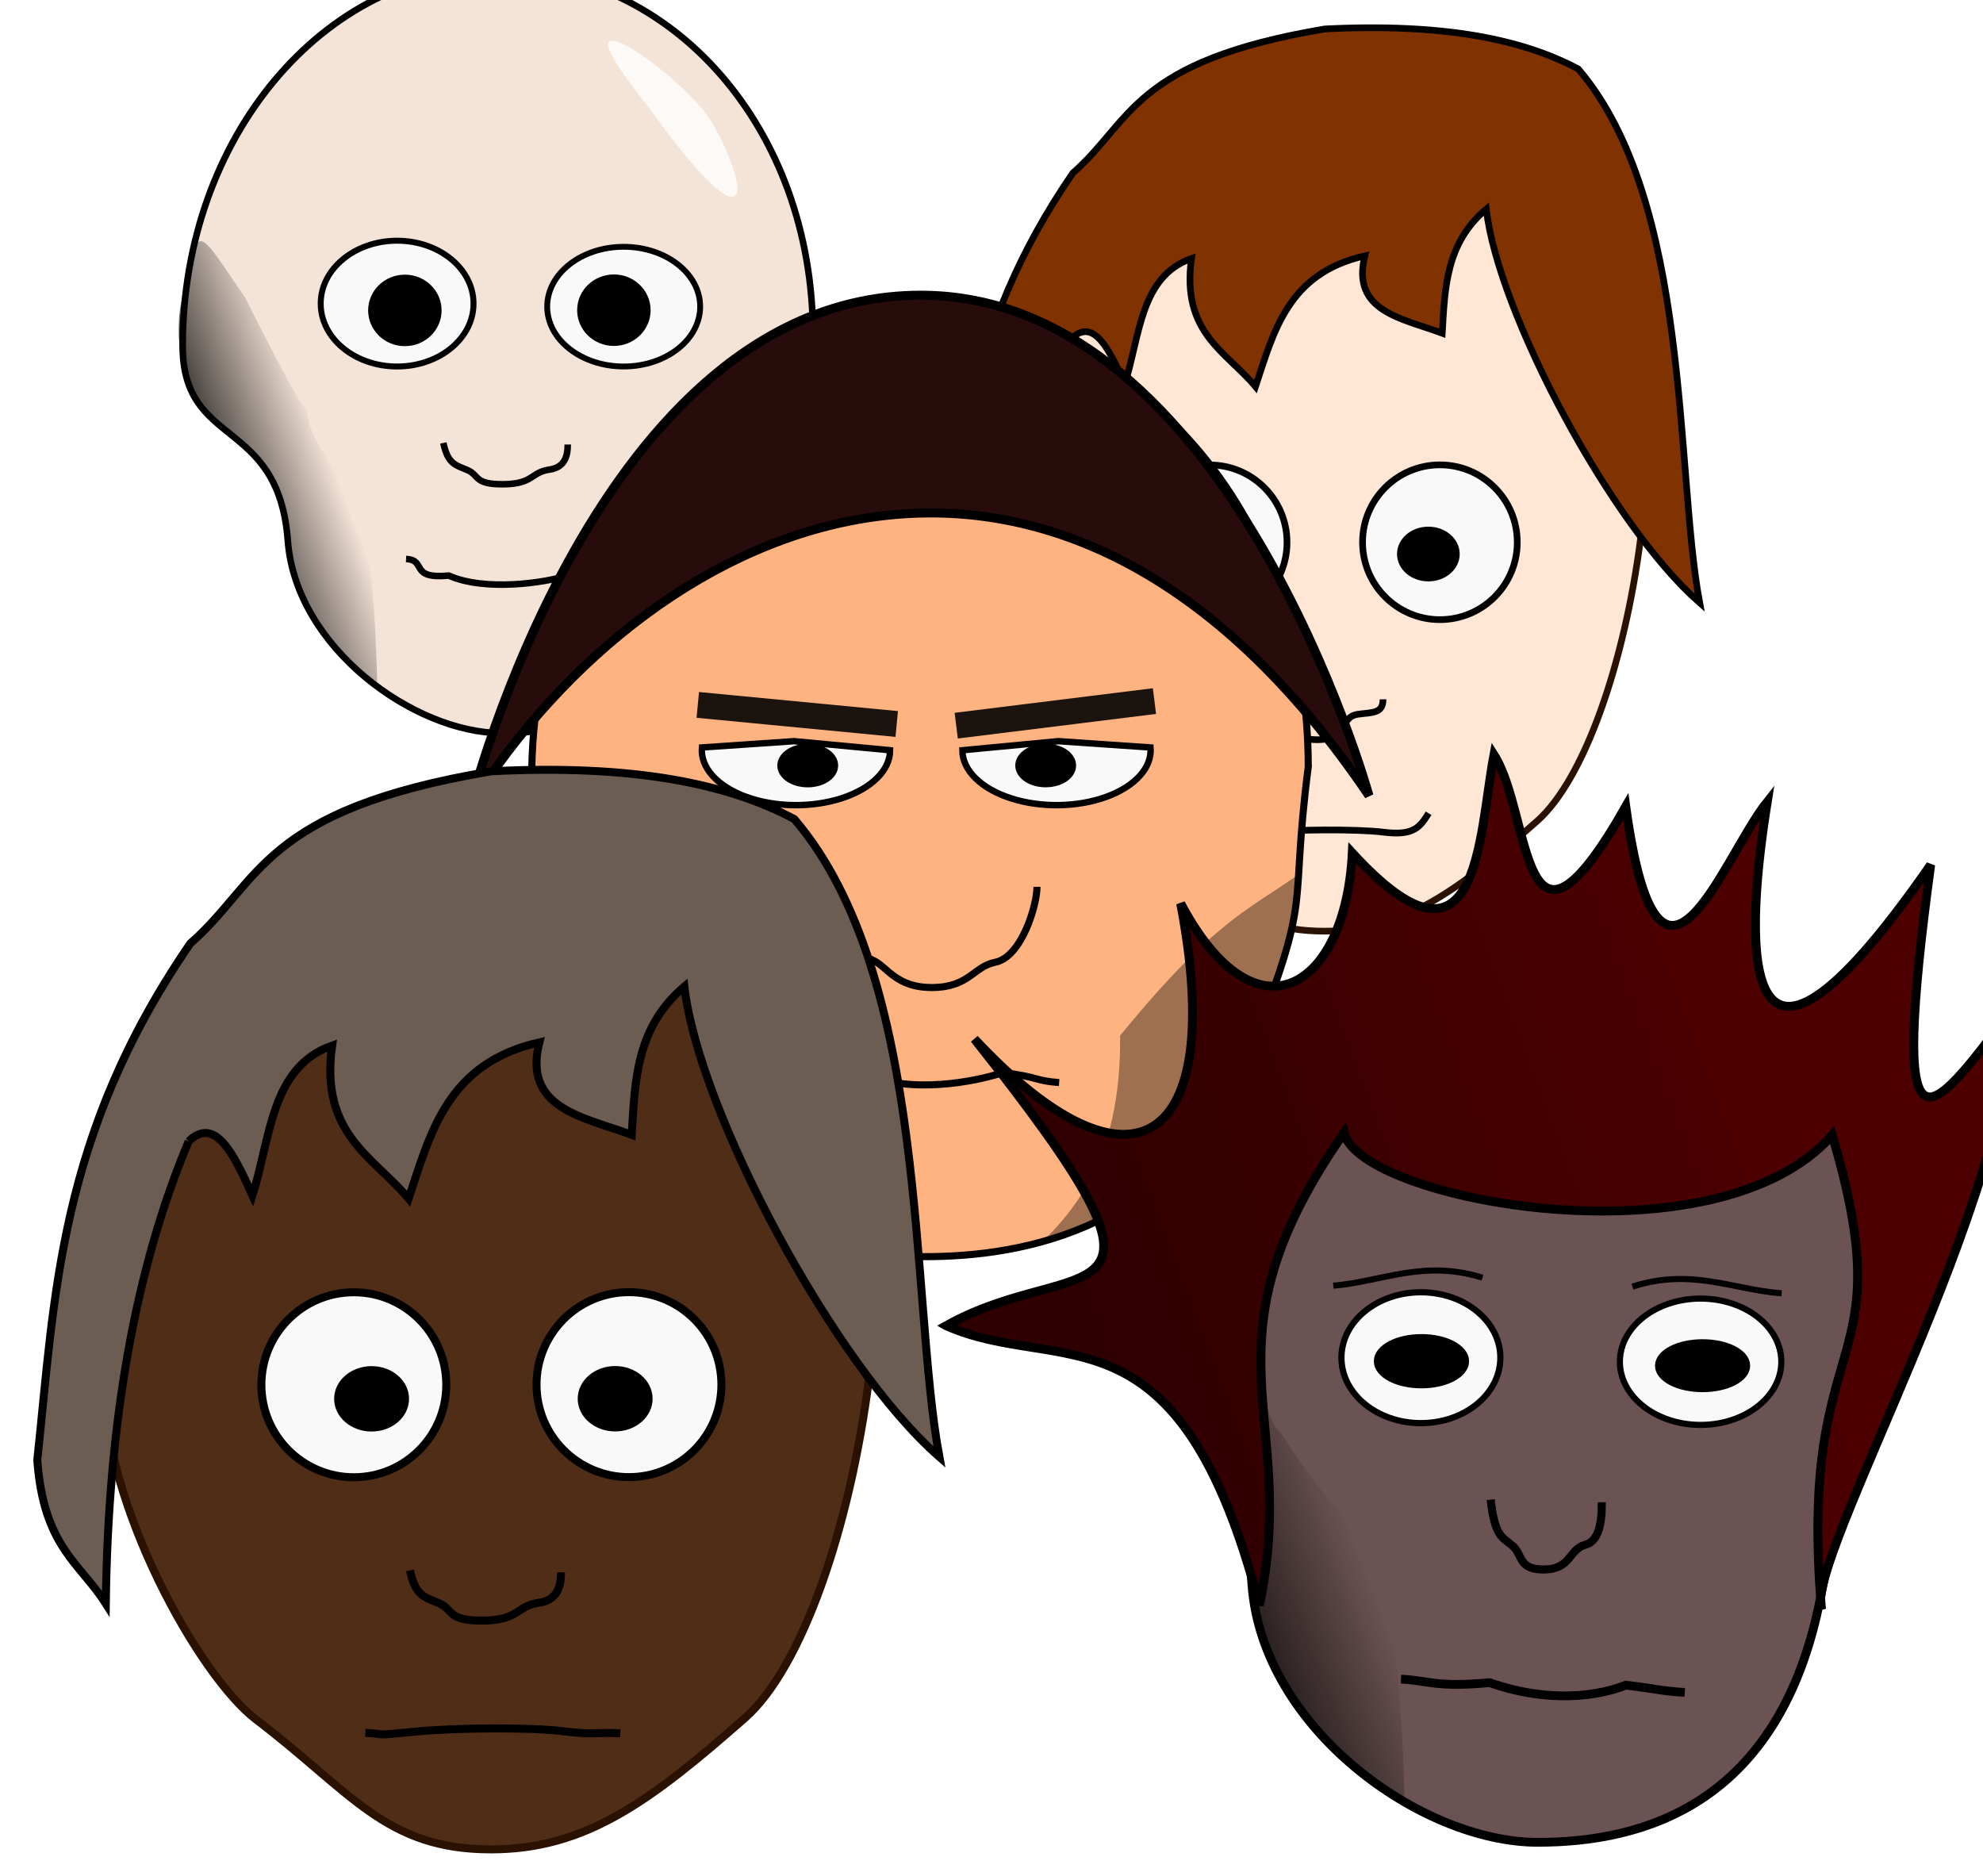 <?xml version="1.0" encoding="UTF-8" standalone="no"?>
<!-- Created with Inkscape (http://www.inkscape.org/) -->

<svg
   width="11.278mm"
   height="10.67mm"
   viewBox="0 0 11.278 10.67"
   version="1.1"
   id="svg1"
   inkscape:export-filename="sword.svg"
   inkscape:export-xdpi="45"
   inkscape:export-ydpi="45"
   xmlns:inkscape="http://www.inkscape.org/namespaces/inkscape"
   xmlns:sodipodi="http://sodipodi.sourceforge.net/DTD/sodipodi-0.dtd"
   xmlns:xlink="http://www.w3.org/1999/xlink"
   xmlns="http://www.w3.org/2000/svg"
   xmlns:svg="http://www.w3.org/2000/svg">
  <sodipodi:namedview
     id="namedview1"
     pagecolor="#ffffff"
     bordercolor="#666666"
     borderopacity="1.0"
     inkscape:showpageshadow="2"
     inkscape:pageopacity="0.0"
     inkscape:pagecheckerboard="0"
     inkscape:deskcolor="#d1d1d1"
     inkscape:document-units="mm">
    <inkscape:page
       x="2.6281863e-15"
       y="0"
       width="11.278"
       height="10.67"
       id="page2"
       margin="0"
       bleed="0" />
  </sodipodi:namedview>
  <defs
     id="defs1">
    <linearGradient
       inkscape:collect="always"
       xlink:href="#linearGradient6021"
       id="linearGradient4181-3"
       x1="237.458"
       y1="-423.63"
       x2="245.899"
       y2="-426.856"
       gradientUnits="userSpaceOnUse"
       gradientTransform="translate(0,-0.707)" />
    <linearGradient
       inkscape:collect="always"
       id="linearGradient6021">
      <stop
         style="stop-color:#000000;stop-opacity:1;"
         offset="0"
         id="stop6023" />
      <stop
         style="stop-color:#000000;stop-opacity:0;"
         offset="1"
         id="stop6025" />
    </linearGradient>
    <linearGradient
       inkscape:collect="always"
       xlink:href="#linearGradient6021"
       id="linearGradient4331"
       gradientUnits="userSpaceOnUse"
       gradientTransform="matrix(1.142,0,0,1.141,-49.81,55.063)"
       x1="237.458"
       y1="-423.63"
       x2="245.899"
       y2="-426.856" />
    <clipPath
       clipPathUnits="userSpaceOnUse"
       id="clipPath4272-3">
      <path
         inkscape:connector-curvature="0"
         style="display:inline;fill:#ffb380;fill-opacity:1;stroke:#000000;stroke-width:0.394;stroke-miterlimit:4;stroke-dasharray:none;stroke-opacity:1"
         d="m 333.111,-434.141 c -0.809,6.98 0.242,5.559 -2.385,12.96 -2.977,8.387 -9.602,9.545 -13.598,9.545 -4.467,0 -11.106,-3.444 -13.256,-9.042 -2.904,-7.563 -3.131,-7.013 -3.131,-12.879 0,-11.731 7.251,-21.252 16.185,-21.252 8.934,0 16.185,8.938 16.185,20.669 z"
         id="path4274-6"
         sodipodi:nodetypes="csssssc" />
    </clipPath>
    <filter
       inkscape:collect="always"
       style="color-interpolation-filters:sRGB"
       id="filter6221"
       x="-0.198"
       width="1.397"
       y="-0.125"
       height="1.251">
      <feGaussianBlur
         inkscape:collect="always"
         stdDeviation="1.038"
         id="feGaussianBlur6223" />
    </filter>
    <clipPath
       clipPathUnits="userSpaceOnUse"
       id="clipPath4268-7">
      <path
         inkscape:connector-curvature="0"
         style="display:inline;fill:#ffb380;fill-opacity:1;stroke:#000000;stroke-width:0.394;stroke-miterlimit:4;stroke-dasharray:none;stroke-opacity:1"
         d="m 337.404,-433.986 c -0.78,7.303 0.233,5.817 -2.3,13.559 -2.871,8.774 -9.26,9.986 -13.113,9.986 -4.308,0 -10.71,-3.603 -12.783,-9.46 -2.8,-7.913 -3.02,-7.338 -3.02,-13.475 0,-12.274 6.992,-22.235 15.608,-22.235 8.616,0 15.608,9.351 15.608,21.625 z"
         id="path4270-5"
         sodipodi:nodetypes="csssssc" />
    </clipPath>
    <filter
       inkscape:collect="always"
       style="color-interpolation-filters:sRGB"
       id="filter6225"
       x="-0.199"
       width="1.398"
       y="-0.126"
       height="1.252">
      <feGaussianBlur
         inkscape:collect="always"
         stdDeviation="1.043"
         id="feGaussianBlur6227" />
    </filter>
    <linearGradient
       inkscape:collect="always"
       xlink:href="#linearGradient6021"
       id="linearGradient4266"
       gradientUnits="userSpaceOnUse"
       gradientTransform="matrix(1.1,0,0,1.1,105.672,44.474)"
       x1="237.458"
       y1="-423.63"
       x2="245.899"
       y2="-426.856" />
    <linearGradient
       inkscape:collect="always"
       xlink:href="#linearGradient4490"
       id="linearGradient4496"
       x1="392.933"
       y1="-445.329"
       x2="360.406"
       y2="-433.131"
       gradientUnits="userSpaceOnUse"
       gradientTransform="translate(2.475,0.354)" />
    <linearGradient
       inkscape:collect="always"
       id="linearGradient4490">
      <stop
         style="stop-color:#4c0000;stop-opacity:1"
         offset="0"
         id="stop4492" />
      <stop
         style="stop-color:#2e0000;stop-opacity:1"
         offset="1"
         id="stop4494" />
    </linearGradient>
  </defs>
  <g
     inkscape:label="Layer 1"
     inkscape:groupmode="layer"
     id="layer1"
     transform="translate(-150.019,-163.248)">
    <g
       transform="matrix(0.221,0,0,0.221,42.515,262.744)"
       style="display:inline"
       id="g1853">
      <g
         transform="matrix(0.429,0,0,0.429,389.087,-255.952)"
         style="display:inline"
         id="g4390">
        <path
           sodipodi:nodetypes="csssssc"
           id="path2446-9-7-4-6"
           d="m 275.705,-432.703 c -0.945,7.402 -4.587,5.762 -5.968,12.86 -1.824,9.374 -8.034,11.006 -12.701,11.006 -5.218,0 -12.348,-5.105 -12.832,-11.533 -0.564,-7.49 -6.309,-5.493 -6.309,-11.714 0,-12.441 8.47,-22.538 18.905,-22.538 10.436,0 18.905,9.478 18.905,21.919 z"
           style="display:inline;fill:#f4e3d7;fill-opacity:1;stroke:#000000;stroke-width:0.394;stroke-miterlimit:4;stroke-dasharray:none;stroke-opacity:1"
           inkscape:connector-curvature="0" />
        <ellipse
           id="path2448-5-1-5-2"
           style="display:inline;fill:#f9f9f9;fill-opacity:1;stroke:#000000;stroke-width:0.358;stroke-miterlimit:4;stroke-dasharray:none;stroke-opacity:1"
           cx="250.76"
           cy="-434.6"
           rx="4.584"
           ry="3.773" />
        <ellipse
           id="path2454-8-3-5-9"
           style="display:inline;fill:#000000;fill-opacity:1;stroke:#000000;stroke-width:0.495;stroke-miterlimit:4;stroke-dasharray:none;stroke-opacity:1"
           cx="251.225"
           cy="-434.192"
           rx="1.956"
           ry="1.897" />
        <ellipse
           ry="3.59"
           rx="4.588"
           cy="-434.418"
           cx="264.351"
           style="fill:#f9f9f9;fill-opacity:1;stroke:#000000;stroke-width:0.35;stroke-miterlimit:4;stroke-dasharray:none;stroke-opacity:1"
           id="path3305-4-2-5-1" />
        <path
           sodipodi:nodetypes="csssc"
           id="path3358-5-6-5-27"
           d="m 253.533,-426.242 c 0.277,1.284 0.73,1.317 1.452,1.631 0.72,0.312 0.367,0.868 2.175,0.847 1.779,-0.02 1.62,-0.718 2.731,-0.878 0.809,-0.116 1.111,-0.648 1.102,-1.505"
           style="display:inline;fill:none;fill-rule:evenodd;stroke:#000000;stroke-width:0.394;stroke-linecap:butt;stroke-linejoin:miter;stroke-miterlimit:4;stroke-dasharray:none;stroke-opacity:1"
           inkscape:connector-curvature="0" />
        <path
           sodipodi:nodetypes="cccc"
           id="path3371-5-2-8-0"
           d="m 251.296,-419.281 c 1.273,0.064 0.161,1.222 2.561,0.996 2.18,0.967 5.796,0.437 7.176,-0.02 1.754,0.22 1.435,-1.346 2.607,-1.262"
           style="display:inline;fill:none;fill-rule:evenodd;stroke:#000000;stroke-width:0.394;stroke-linecap:butt;stroke-linejoin:miter;stroke-miterlimit:4;stroke-dasharray:none;stroke-opacity:1"
           inkscape:connector-curvature="0" />
        <ellipse
           id="path2454-8-3-5-5-9"
           style="display:inline;fill:#000000;fill-opacity:1;stroke:#000000;stroke-width:0.495;stroke-miterlimit:4;stroke-dasharray:none;stroke-opacity:1"
           cx="263.763"
           cy="-434.205"
           rx="1.956"
           ry="1.897" />
        <path
           sodipodi:nodetypes="cccccccccc"
           inkscape:connector-curvature="0"
           id="path4217-3"
           d="m 249.56,-411.928 c 0,0 -0.104,-7.594 -1.165,-11.262 -3.627,-3.741 -2.749,-4.825 -3.191,-5.178 -0.442,-0.354 -3.565,-6.601 -3.565,-6.601 -2.475,-3.58 -2.908,-4.716 -3.244,-1.414 0,0 -1.479,2.255 -0.241,6.675 1.523,2.674 3.926,3.037 5.357,5.83 1.432,3.939 0.327,4.826 2.42,8.639 3.625,4.5 3.628,3.312 3.628,3.312 z"
           style="display:inline;fill:url(#linearGradient4181-3);fill-opacity:1;fill-rule:evenodd;stroke:none;stroke-width:1px;stroke-linecap:butt;stroke-linejoin:miter;stroke-opacity:1" />
        <path
           sodipodi:nodetypes="sssss"
           inkscape:connector-curvature="0"
           id="path4172-6"
           d="m 270.904,-440.998 c -0.898,0.171 -3.777,-3.587 -4.427,-4.526 -0.65,-0.939 -3.808,-4.665 -2.91,-4.836 0.898,-0.171 4.487,2.664 5.791,4.463 0.882,1.216 2.444,4.729 1.546,4.9 z"
           style="color:#000000;clip-rule:nonzero;display:inline;overflow:visible;visibility:visible;opacity:1;isolation:auto;mix-blend-mode:normal;color-interpolation:sRGB;color-interpolation-filters:linearRGB;solid-color:#000000;solid-opacity:1;fill:#ffffff;fill-opacity:0.78;fill-rule:evenodd;stroke:none;stroke-width:0.578;stroke-linecap:butt;stroke-linejoin:miter;stroke-miterlimit:4;stroke-dasharray:none;stroke-dashoffset:0;stroke-opacity:1;color-rendering:auto;image-rendering:auto;shape-rendering:auto;text-rendering:auto;enable-background:accumulate" />
      </g>
      <g
         transform="matrix(0.436,0,0,0.436,492.863,-248.305)"
         style="display:inline"
         id="g4453">
        <path
           sodipodi:nodetypes="csssssc"
           id="path2446"
           d="m 82.12,-431.368 c -0.945,7.402 -3.325,14.296 -6.13,16.761 -4.702,4.133 -7.873,6.485 -12.539,6.485 -5.218,0 -6.874,-2.814 -11.595,-6.407 -2.838,-2.16 -7.547,-10.62 -7.547,-16.84 0,-12.441 8.47,-22.538 18.905,-22.538 10.436,0 18.905,10.097 18.905,22.538 z"
           style="display:inline;fill:#ffe6d5;fill-opacity:1;stroke:#2b1100;stroke-width:0.394;stroke-miterlimit:4;stroke-dasharray:none;stroke-opacity:1"
           inkscape:connector-curvature="0" />
        <ellipse
           id="path2448"
           style="display:inline;fill:#f9f9f9;fill-opacity:1;stroke:#000000;stroke-width:0.394;stroke-miterlimit:4;stroke-dasharray:none;stroke-opacity:1"
           cx="56.675"
           cy="-431.071"
           rx="4.566"
           ry="4.568" />
        <ellipse
           id="path2454"
           style="display:inline;fill:#000000;fill-opacity:1;stroke:#000000;stroke-width:0.394;stroke-miterlimit:4;stroke-dasharray:none;stroke-opacity:1"
           cx="57.553"
           cy="-430.375"
           rx="1.653"
           ry="1.418" />
        <ellipse
           ry="4.568"
           rx="4.566"
           cy="-431.076"
           cx="70.266"
           style="fill:#f9f9f9;fill-opacity:1;stroke:#000000;stroke-width:0.394;stroke-miterlimit:4;stroke-dasharray:none;stroke-opacity:1"
           id="path3305" />
        <ellipse
           ry="1.418"
           rx="1.653"
           cy="-430.381"
           cx="69.584"
           style="fill:#000000;fill-opacity:1;stroke:#000000;stroke-width:0.394;stroke-miterlimit:4;stroke-dasharray:none;stroke-opacity:1"
           id="path3307" />
        <path
           sodipodi:nodetypes="cccccccccccccc"
           id="path3356"
           d="m 48.518,-443.098 c 1.32,-1.271 2.24,0.661 3.149,2.678 0.896,-2.808 0.903,-6.345 3.936,-7.404 -0.616,4.397 2.062,5.498 3.779,7.561 1.083,-3.265 1.916,-6.692 6.456,-7.719 -0.829,3.287 2.192,3.685 4.566,4.568 0.154,-2.636 0.201,-5.301 2.598,-7.325 0.705,6.176 7.4,18.694 12.596,23.236 -1.459,-7.824 -0.475,-23.682 -7.164,-31.506 -3.263,-1.745 -7.922,-2.715 -14.958,-2.363 -11.356,1.911 -11.36,5.419 -14.879,8.507 -6.53,9.51 -6.688,17.426 -7.558,25.52 0.319,4.306 2.112,5.073 3.385,7.089 0.11,-8.973 1.464,-16.599 4.094,-22.842 z"
           style="display:inline;fill:#803300;fill-opacity:1;fill-rule:evenodd;stroke:#000000;stroke-width:0.394;stroke-linecap:butt;stroke-linejoin:miter;stroke-miterlimit:4;stroke-dasharray:none;stroke-opacity:1"
           inkscape:connector-curvature="0" />
        <path
           sodipodi:nodetypes="csssc"
           id="path3358"
           d="m 59.448,-421.9 c 0.277,1.284 0.855,0.692 1.577,1.006 0.72,0.312 0.242,1.493 2.05,1.472 1.779,-0.02 1.245,-1.343 2.356,-1.503 0.809,-0.116 1.486,-0.023 1.477,-0.88"
           style="display:inline;fill:none;fill-rule:evenodd;stroke:#000000;stroke-width:0.394;stroke-linecap:butt;stroke-linejoin:miter;stroke-miterlimit:4;stroke-dasharray:none;stroke-opacity:1"
           inkscape:connector-curvature="0" />
        <path
           sodipodi:nodetypes="cccc"
           id="path3371"
           d="m 56.961,-415.159 c 0.213,0.771 0.411,1.442 2.811,1.216 1.866,-0.184 5.619,-0.215 7.176,-0.02 1.754,0.22 2.14,-0.284 2.649,-1.117"
           style="display:inline;fill:none;fill-rule:evenodd;stroke:#000000;stroke-width:0.394;stroke-linecap:butt;stroke-linejoin:miter;stroke-miterlimit:4;stroke-dasharray:none;stroke-opacity:1"
           inkscape:connector-curvature="0" />
      </g>
      <g
         transform="matrix(0.463,0,0,0.463,362.06,-229.652)"
         style="display:inline"
         id="g4699">
        <path
           sodipodi:nodetypes="csssssc"
           id="path2446-9-7-4-2"
           d="m 341.363,-433.754 c -1.078,8.447 0.322,6.728 -3.181,15.684 -3.97,10.15 -12.804,11.551 -18.132,11.551 -5.957,0 -14.81,-4.167 -17.676,-10.943 -3.872,-9.153 -4.176,-8.488 -4.176,-15.587 0,-14.198 9.669,-25.72 21.582,-25.72 11.913,0 21.582,10.817 21.582,25.014 z"
           style="display:inline;fill:#ffb380;fill-opacity:1;stroke:#000000;stroke-width:0.394;stroke-miterlimit:4;stroke-dasharray:none;stroke-opacity:1"
           inkscape:connector-curvature="0" />
        <path
           sodipodi:nodetypes="cssccc"
           inkscape:connector-curvature="0"
           id="path2448-5-1-5-5"
           d="m 318.119,-434.665 c 0,1.109 -1.031,2.131 -2.693,2.669 -1.662,0.538 -3.694,0.508 -5.307,-0.078 -1.613,-0.587 -2.554,-1.637 -2.458,-2.745 l 5.125,-0.35 z"
           style="display:inline;fill:#f9f9f9;fill-opacity:1;stroke:#000000;stroke-width:0.358;stroke-miterlimit:4;stroke-dasharray:none;stroke-opacity:1" />
        <ellipse
           id="path2454-8-3-5-8"
           style="display:inline;fill:#000000;fill-opacity:1;stroke:#000000;stroke-width:0.495;stroke-miterlimit:4;stroke-dasharray:none;stroke-opacity:1"
           cx="313.542"
           cy="-433.814"
           rx="1.443"
           ry="0.964" />
        <path
           sodipodi:nodetypes="csssc"
           id="path3358-5-6-5-2"
           d="m 314.639,-426.474 c 0.317,1.466 1.691,3.117 2.515,3.475 0.822,0.357 1.277,1.545 3.341,1.522 2.031,-0.023 2.263,-1.164 3.471,-1.405 1.477,-0.295 2.328,-3.211 2.318,-4.189"
           style="display:inline;fill:none;fill-rule:evenodd;stroke:#000000;stroke-width:0.394;stroke-linecap:butt;stroke-linejoin:miter;stroke-miterlimit:4;stroke-dasharray:none;stroke-opacity:1"
           inkscape:connector-curvature="0" />
        <path
           sodipodi:nodetypes="cccc"
           id="path3371-5-2-8-1"
           d="m 313.426,-415.868 c 1.454,0.073 0.611,-0.531 3.351,-0.789 2.488,1.104 6.046,0.428 7.621,-0.094 2.003,0.251 1.781,0.461 3.119,0.557"
           style="display:inline;fill:none;fill-rule:evenodd;stroke:#000000;stroke-width:0.394;stroke-linecap:butt;stroke-linejoin:miter;stroke-miterlimit:4;stroke-dasharray:none;stroke-opacity:1"
           inkscape:connector-curvature="0" />
        <use
           height="100%"
           width="100%"
           transform="matrix(-1,0,0,1,640.256,0)"
           id="use4275"
           xlink:href="#path2448-5-1-5-5"
           y="0"
           x="0" />
        <use
           height="100%"
           width="100%"
           transform="matrix(-1,0,0,1,640.31,-0.003)"
           id="use4277"
           xlink:href="#path2454-8-3-5-8"
           y="0"
           x="0" />
        <path
           sodipodi:nodetypes="ccsc"
           inkscape:connector-curvature="0"
           id="path4280"
           d="m 294.778,-431.564 c 10.389,-16.48 32.675,-26.158 49.959,-0.578 0,0 -7.745,-27.917 -25.007,-27.814 -17.885,0.107 -24.952,28.392 -24.952,28.392 z"
           style="fill:#280b0b;fill-rule:evenodd;stroke:#000000;stroke-width:0.5;stroke-linecap:butt;stroke-linejoin:miter;stroke-miterlimit:4;stroke-dasharray:none;stroke-opacity:1" />
        <ellipse
           ry="14.336"
           rx="9.704"
           cy="-420.187"
           cx="304.402"
           id="path4306"
           style="color:#000000;clip-rule:nonzero;display:inline;overflow:visible;visibility:visible;opacity:1;isolation:auto;mix-blend-mode:normal;color-interpolation:sRGB;color-interpolation-filters:linearRGB;solid-color:#000000;solid-opacity:1;fill:url(#linearGradient4331);fill-opacity:1;fill-rule:evenodd;stroke:none;stroke-width:1px;stroke-linecap:butt;stroke-linejoin:miter;stroke-miterlimit:4;stroke-dasharray:none;stroke-dashoffset:0;stroke-opacity:1;color-rendering:auto;image-rendering:auto;shape-rendering:auto;text-rendering:auto;enable-background:accumulate" />
        <path
           clip-path="url(#clipPath4272-3)"
           transform="matrix(1.333,0,0,1.21,-102.824,91.653)"
           sodipodi:nodetypes="ccccc"
           inkscape:connector-curvature="0"
           id="rect4358"
           d="m 300.681,-431.177 c 2.758,2.864 3.884,2.271 8.438,8.938 -0.05,5.926 1.843,8.743 4.125,10.938 -2.558,-1.235 -5.175,-2.914 -8.062,-6.625 -1.976,-4.496 -4.42,-9.07 -4.5,-13.25 z"
           style="color:#000000;clip-rule:nonzero;display:inline;overflow:visible;visibility:visible;opacity:1;isolation:auto;mix-blend-mode:normal;color-interpolation:sRGB;color-interpolation-filters:linearRGB;solid-color:#000000;solid-opacity:1;fill:#000000;fill-opacity:0.378;fill-rule:evenodd;stroke:none;stroke-width:1px;stroke-linecap:butt;stroke-linejoin:miter;stroke-miterlimit:4;stroke-dasharray:none;stroke-dashoffset:0;stroke-opacity:1;filter:url(#filter6221);color-rendering:auto;image-rendering:auto;shape-rendering:auto;text-rendering:auto;enable-background:accumulate" />
        <path
           clip-path="url(#clipPath4268-7)"
           transform="matrix(1.383,0,0,1.157,-125.192,68.249)"
           sodipodi:nodetypes="ccccc"
           inkscape:connector-curvature="0"
           id="rect4358-1"
           d="m 338.226,-429.899 c -2.758,2.864 -3.884,2.271 -8.438,8.938 0.05,5.926 -1.843,8.743 -4.125,10.938 2.558,-1.235 5.13,-2.384 8.018,-6.095 2.794,-3.883 4.491,-9.58 4.544,-13.78 z"
           style="color:#000000;clip-rule:nonzero;display:inline;overflow:visible;visibility:visible;opacity:1;isolation:auto;mix-blend-mode:normal;color-interpolation:sRGB;color-interpolation-filters:linearRGB;solid-color:#000000;solid-opacity:1;fill:#000000;fill-opacity:0.378;fill-rule:evenodd;stroke:none;stroke-width:1px;stroke-linecap:butt;stroke-linejoin:miter;stroke-miterlimit:4;stroke-dasharray:none;stroke-dashoffset:0;stroke-opacity:1;filter:url(#filter6225);color-rendering:auto;image-rendering:auto;shape-rendering:auto;text-rendering:auto;enable-background:accumulate" />
        <rect
           style="color:#000000;clip-rule:nonzero;display:inline;overflow:visible;visibility:visible;opacity:0.891;isolation:auto;mix-blend-mode:normal;color-interpolation:sRGB;color-interpolation-filters:linearRGB;solid-color:#000000;solid-opacity:1;fill:#000000;fill-opacity:1;fill-rule:evenodd;stroke:none;stroke-width:0.2;stroke-linecap:butt;stroke-linejoin:miter;stroke-miterlimit:4;stroke-dasharray:none;stroke-dashoffset:0;stroke-opacity:1;color-rendering:auto;image-rendering:auto;shape-rendering:auto;text-rendering:auto;enable-background:accumulate"
           id="rect4314"
           width="11.108"
           height="1.44"
           x="264.284"
           y="-465.261"
           transform="rotate(5.479)" />
        <rect
           style="color:#000000;clip-rule:nonzero;display:inline;overflow:visible;visibility:visible;opacity:0.891;isolation:auto;mix-blend-mode:normal;color-interpolation:sRGB;color-interpolation-filters:linearRGB;solid-color:#000000;solid-opacity:1;fill:#000000;fill-opacity:1;fill-rule:evenodd;stroke:none;stroke-width:0.2;stroke-linecap:butt;stroke-linejoin:miter;stroke-miterlimit:4;stroke-dasharray:none;stroke-dashoffset:0;stroke-opacity:1;color-rendering:auto;image-rendering:auto;shape-rendering:auto;text-rendering:auto;enable-background:accumulate"
           id="rect4314-3"
           width="11.108"
           height="1.44"
           x="-384.262"
           y="-393.999"
           transform="matrix(-0.992,0.123,0.123,0.992,0,0)" />
      </g>
      <g
         transform="matrix(0.521,0,0,0.521,432.193,-190.109)"
         style="display:inline"
         id="g4432">
        <path
           sodipodi:nodetypes="csssssc"
           id="path2446-9"
           d="m 147.05,-431.131 c -0.945,7.402 -3.325,14.296 -6.13,16.761 -4.702,4.133 -7.873,6.485 -12.539,6.485 -5.218,0 -6.874,-2.814 -11.595,-6.407 -2.838,-2.16 -7.547,-10.62 -7.547,-16.84 0,-12.441 8.47,-22.538 18.905,-22.538 10.436,0 18.905,10.097 18.905,22.538 z"
           style="display:inline;fill:#502d16;fill-opacity:1;stroke:#2b1100;stroke-width:0.394;stroke-miterlimit:4;stroke-dasharray:none;stroke-opacity:1"
           inkscape:connector-curvature="0" />
        <ellipse
           id="path2448-5"
           style="display:inline;fill:#f9f9f9;fill-opacity:1;stroke:#000000;stroke-width:0.394;stroke-miterlimit:4;stroke-dasharray:none;stroke-opacity:1"
           cx="121.605"
           cy="-430.834"
           rx="4.566"
           ry="4.568" />
        <ellipse
           id="path2454-8"
           style="display:inline;fill:#000000;fill-opacity:1;stroke:#000000;stroke-width:0.394;stroke-miterlimit:4;stroke-dasharray:none;stroke-opacity:1"
           cx="122.482"
           cy="-430.139"
           rx="1.653"
           ry="1.418" />
        <ellipse
           ry="4.568"
           rx="4.566"
           cy="-430.84"
           cx="135.195"
           style="fill:#f9f9f9;fill-opacity:1;stroke:#000000;stroke-width:0.394;stroke-miterlimit:4;stroke-dasharray:none;stroke-opacity:1"
           id="path3305-4" />
        <ellipse
           ry="1.418"
           rx="1.653"
           cy="-430.144"
           cx="134.513"
           style="fill:#000000;fill-opacity:1;stroke:#000000;stroke-width:0.394;stroke-miterlimit:4;stroke-dasharray:none;stroke-opacity:1"
           id="path3307-2" />
        <path
           sodipodi:nodetypes="cccccccccccccc"
           id="path3356-1"
           d="m 113.448,-442.862 c 1.32,-1.271 2.24,0.661 3.149,2.678 0.896,-2.808 0.903,-6.345 3.936,-7.404 -0.616,4.397 2.062,5.498 3.779,7.561 1.083,-3.265 1.916,-6.692 6.456,-7.719 -0.829,3.287 2.192,3.685 4.566,4.568 0.154,-2.636 0.201,-5.301 2.598,-7.325 0.705,6.176 7.4,18.694 12.596,23.236 -1.459,-7.824 -0.475,-23.682 -7.164,-31.506 -3.263,-1.745 -7.922,-2.715 -14.958,-2.363 -11.356,1.911 -11.36,5.419 -14.879,8.507 -6.53,9.51 -6.688,17.426 -7.558,25.52 0.319,4.306 2.112,5.073 3.385,7.089 0.11,-8.973 1.464,-16.599 4.094,-22.842 z"
           style="display:inline;fill:#6c5d53;fill-opacity:1;fill-rule:evenodd;stroke:#000000;stroke-width:0.394;stroke-linecap:butt;stroke-linejoin:miter;stroke-miterlimit:4;stroke-dasharray:none;stroke-opacity:1"
           inkscape:connector-curvature="0" />
        <path
           sodipodi:nodetypes="csssc"
           id="path3358-5"
           d="m 124.378,-421.664 c 0.277,1.284 0.73,1.317 1.452,1.631 0.72,0.312 0.367,0.868 2.175,0.847 1.779,-0.02 1.62,-0.718 2.731,-0.878 0.809,-0.116 1.111,-0.648 1.102,-1.505"
           style="display:inline;fill:none;fill-rule:evenodd;stroke:#000000;stroke-width:0.394;stroke-linecap:butt;stroke-linejoin:miter;stroke-miterlimit:4;stroke-dasharray:none;stroke-opacity:1"
           inkscape:connector-curvature="0" />
        <path
           sodipodi:nodetypes="cccc"
           id="path3371-5"
           d="m 122.172,-413.64 c 1.273,0.064 0.129,0.16 2.529,-0.067 1.866,-0.184 5.619,-0.215 7.176,-0.02 1.754,0.22 1.717,0.029 2.888,0.113"
           style="display:inline;fill:none;fill-rule:evenodd;stroke:#000000;stroke-width:0.394;stroke-linecap:butt;stroke-linejoin:miter;stroke-miterlimit:4;stroke-dasharray:none;stroke-opacity:1"
           inkscape:connector-curvature="0" />
      </g>
      <g
         transform="matrix(0.521,0,0,0.521,324.532,-191.276)"
         style="display:inline"
         id="g4712">
        <path
           sodipodi:nodetypes="csssssc"
           id="path2446-9-7-4-5"
           d="m 403.26,-432.494 c -1.039,8.141 -1.045,6.587 -2.564,14.394 -2.006,10.31 -8.837,12.105 -13.969,12.105 -5.739,0 -13.582,-5.615 -14.114,-12.685 -0.62,-8.238 -1.689,-6.792 -1.689,-13.633 0,-13.683 6.128,-12.765 17.605,-12.765 11.478,0 14.731,-1.099 14.731,12.584 z"
           style="display:inline;fill:#6c5353;fill-opacity:1;stroke:#000000;stroke-width:0.433;stroke-miterlimit:4;stroke-dasharray:none;stroke-opacity:1"
           inkscape:connector-curvature="0" />
        <ellipse
           id="path2448-5-1-5-3"
           style="display:inline;fill:#f9f9f9;fill-opacity:1;stroke:#000000;stroke-width:0.307;stroke-miterlimit:4;stroke-dasharray:none;stroke-opacity:1"
           cx="380.955"
           cy="-429.931"
           rx="3.925"
           ry="3.232" />
        <ellipse
           id="path2454-8-3-5-56"
           style="display:inline;fill:#000000;fill-opacity:1;stroke:#000000;stroke-width:0.402;stroke-miterlimit:4;stroke-dasharray:none;stroke-opacity:1"
           cx="380.983"
           cy="-429.757"
           rx="2.151"
           ry="1.139" />
        <ellipse
           ry="3.12"
           rx="3.987"
           cy="-429.731"
           cx="394.771"
           style="fill:#f9f9f9;fill-opacity:1;stroke:#000000;stroke-width:0.304;stroke-miterlimit:4;stroke-dasharray:none;stroke-opacity:1"
           id="path3305-4-2-5-9" />
        <path
           sodipodi:nodetypes="csssc"
           id="path3358-5-6-5-1"
           d="m 384.401,-422.922 c 0.204,1.789 0.537,1.835 1.069,2.272 0.53,0.435 0.27,1.209 1.601,1.18 1.31,-0.028 1.193,-1.001 2.01,-1.223 0.596,-0.162 0.818,-0.902 0.811,-2.096"
           style="display:inline;fill:none;fill-rule:evenodd;stroke:#000000;stroke-width:0.399;stroke-linecap:butt;stroke-linejoin:miter;stroke-miterlimit:4;stroke-dasharray:none;stroke-opacity:1"
           inkscape:connector-curvature="0" />
        <path
           sodipodi:nodetypes="cccc"
           id="path3371-5-2-8-2"
           d="m 379.972,-414.054 c 1.4,0.071 1.737,0.421 4.376,0.172 3.031,1.064 5.487,0.627 6.726,0.124 1.93,0.242 1.627,0.269 2.916,0.362"
           style="display:inline;fill:none;fill-rule:evenodd;stroke:#000000;stroke-width:0.433;stroke-linecap:butt;stroke-linejoin:miter;stroke-miterlimit:4;stroke-dasharray:none;stroke-opacity:1"
           inkscape:connector-curvature="0" />
        <ellipse
           id="path2454-8-3-5-5-7"
           style="display:inline;fill:#000000;fill-opacity:1;stroke:#000000;stroke-width:0.397;stroke-miterlimit:4;stroke-dasharray:none;stroke-opacity:1"
           cx="394.869"
           cy="-429.536"
           rx="2.151"
           ry="1.109" />
        <path
           sodipodi:nodetypes="cccccccccc"
           inkscape:connector-curvature="0"
           id="path4217-0"
           d="m 380.154,-407.813 c 0,0 -0.114,-8.352 -1.281,-12.387 -3.989,-4.115 -4.536,-5.822 -5.022,-6.211 -0.486,-0.389 -2.408,-6.745 -2.408,-6.745 -2.722,-3.937 -3.198,-5.187 -3.567,-1.555 0,0 -1.98,1.199 -0.619,6.06 2.438,2.058 5.684,6.06 5.352,10.021 1.663,6.763 2.628,6.624 3.934,7.69 3.368,3.093 3.613,3.128 3.613,3.128 z"
           style="display:inline;fill:url(#linearGradient4266);fill-opacity:1;fill-rule:evenodd;stroke:none;stroke-width:1px;stroke-linecap:butt;stroke-linejoin:miter;stroke-opacity:1" />
        <path
           sodipodi:nodetypes="cccccccccccccc"
           inkscape:connector-curvature="0"
           id="path4463"
           d="m 357.51,-431.51 c 5.645,2.497 11.493,-1.419 15.469,13.8 2.008,-9.471 -3.162,-12.793 4.177,-23.327 0.799,3.335 18.378,6.647 24.115,0.113 3.566,12.042 -1.716,9.221 -0.529,23.418 -0.882,-2.319 9.751,-20.756 9.34,-29.555 -4.133,5.528 -5.99,7.927 -3.948,-7.211 -10.049,14.479 -9.038,2.92 -8.071,-3.116 -2.238,2.807 -5.352,12.081 -6.989,0.234 -5.251,9.229 -4.614,0.409 -6.509,-2.556 -0.771,4.05 -0.695,11.717 -6.998,4.849 -0.336,6.706 -4.758,9.508 -8.477,2.493 2.31,12.063 -2.438,14.994 -10.188,6.693 11.525,14.532 5.196,10.465 -1.394,14.164 z"
           style="fill:url(#linearGradient4496);fill-opacity:1;fill-rule:evenodd;stroke:#000000;stroke-width:0.44;stroke-linecap:butt;stroke-linejoin:miter;stroke-miterlimit:4;stroke-dasharray:none;stroke-opacity:1" />
        <path
           sodipodi:nodetypes="cc"
           inkscape:connector-curvature="0"
           id="path4465"
           d="m 376.627,-433.487 c 2.424,-0.205 4.456,-1.306 7.369,-0.395"
           style="fill:none;fill-rule:evenodd;stroke:#000000;stroke-width:0.3;stroke-linecap:butt;stroke-linejoin:miter;stroke-miterlimit:4;stroke-dasharray:none;stroke-opacity:1" />
        <path
           sodipodi:nodetypes="cc"
           inkscape:connector-curvature="0"
           id="path4465-6"
           d="m 398.775,-433.11 c -2.426,-0.184 -4.468,-1.268 -7.372,-0.331"
           style="display:inline;fill:none;fill-rule:evenodd;stroke:#000000;stroke-width:0.3;stroke-linecap:butt;stroke-linejoin:miter;stroke-miterlimit:4;stroke-dasharray:none;stroke-opacity:1" />
      </g>
    </g>
  </g>
</svg>
